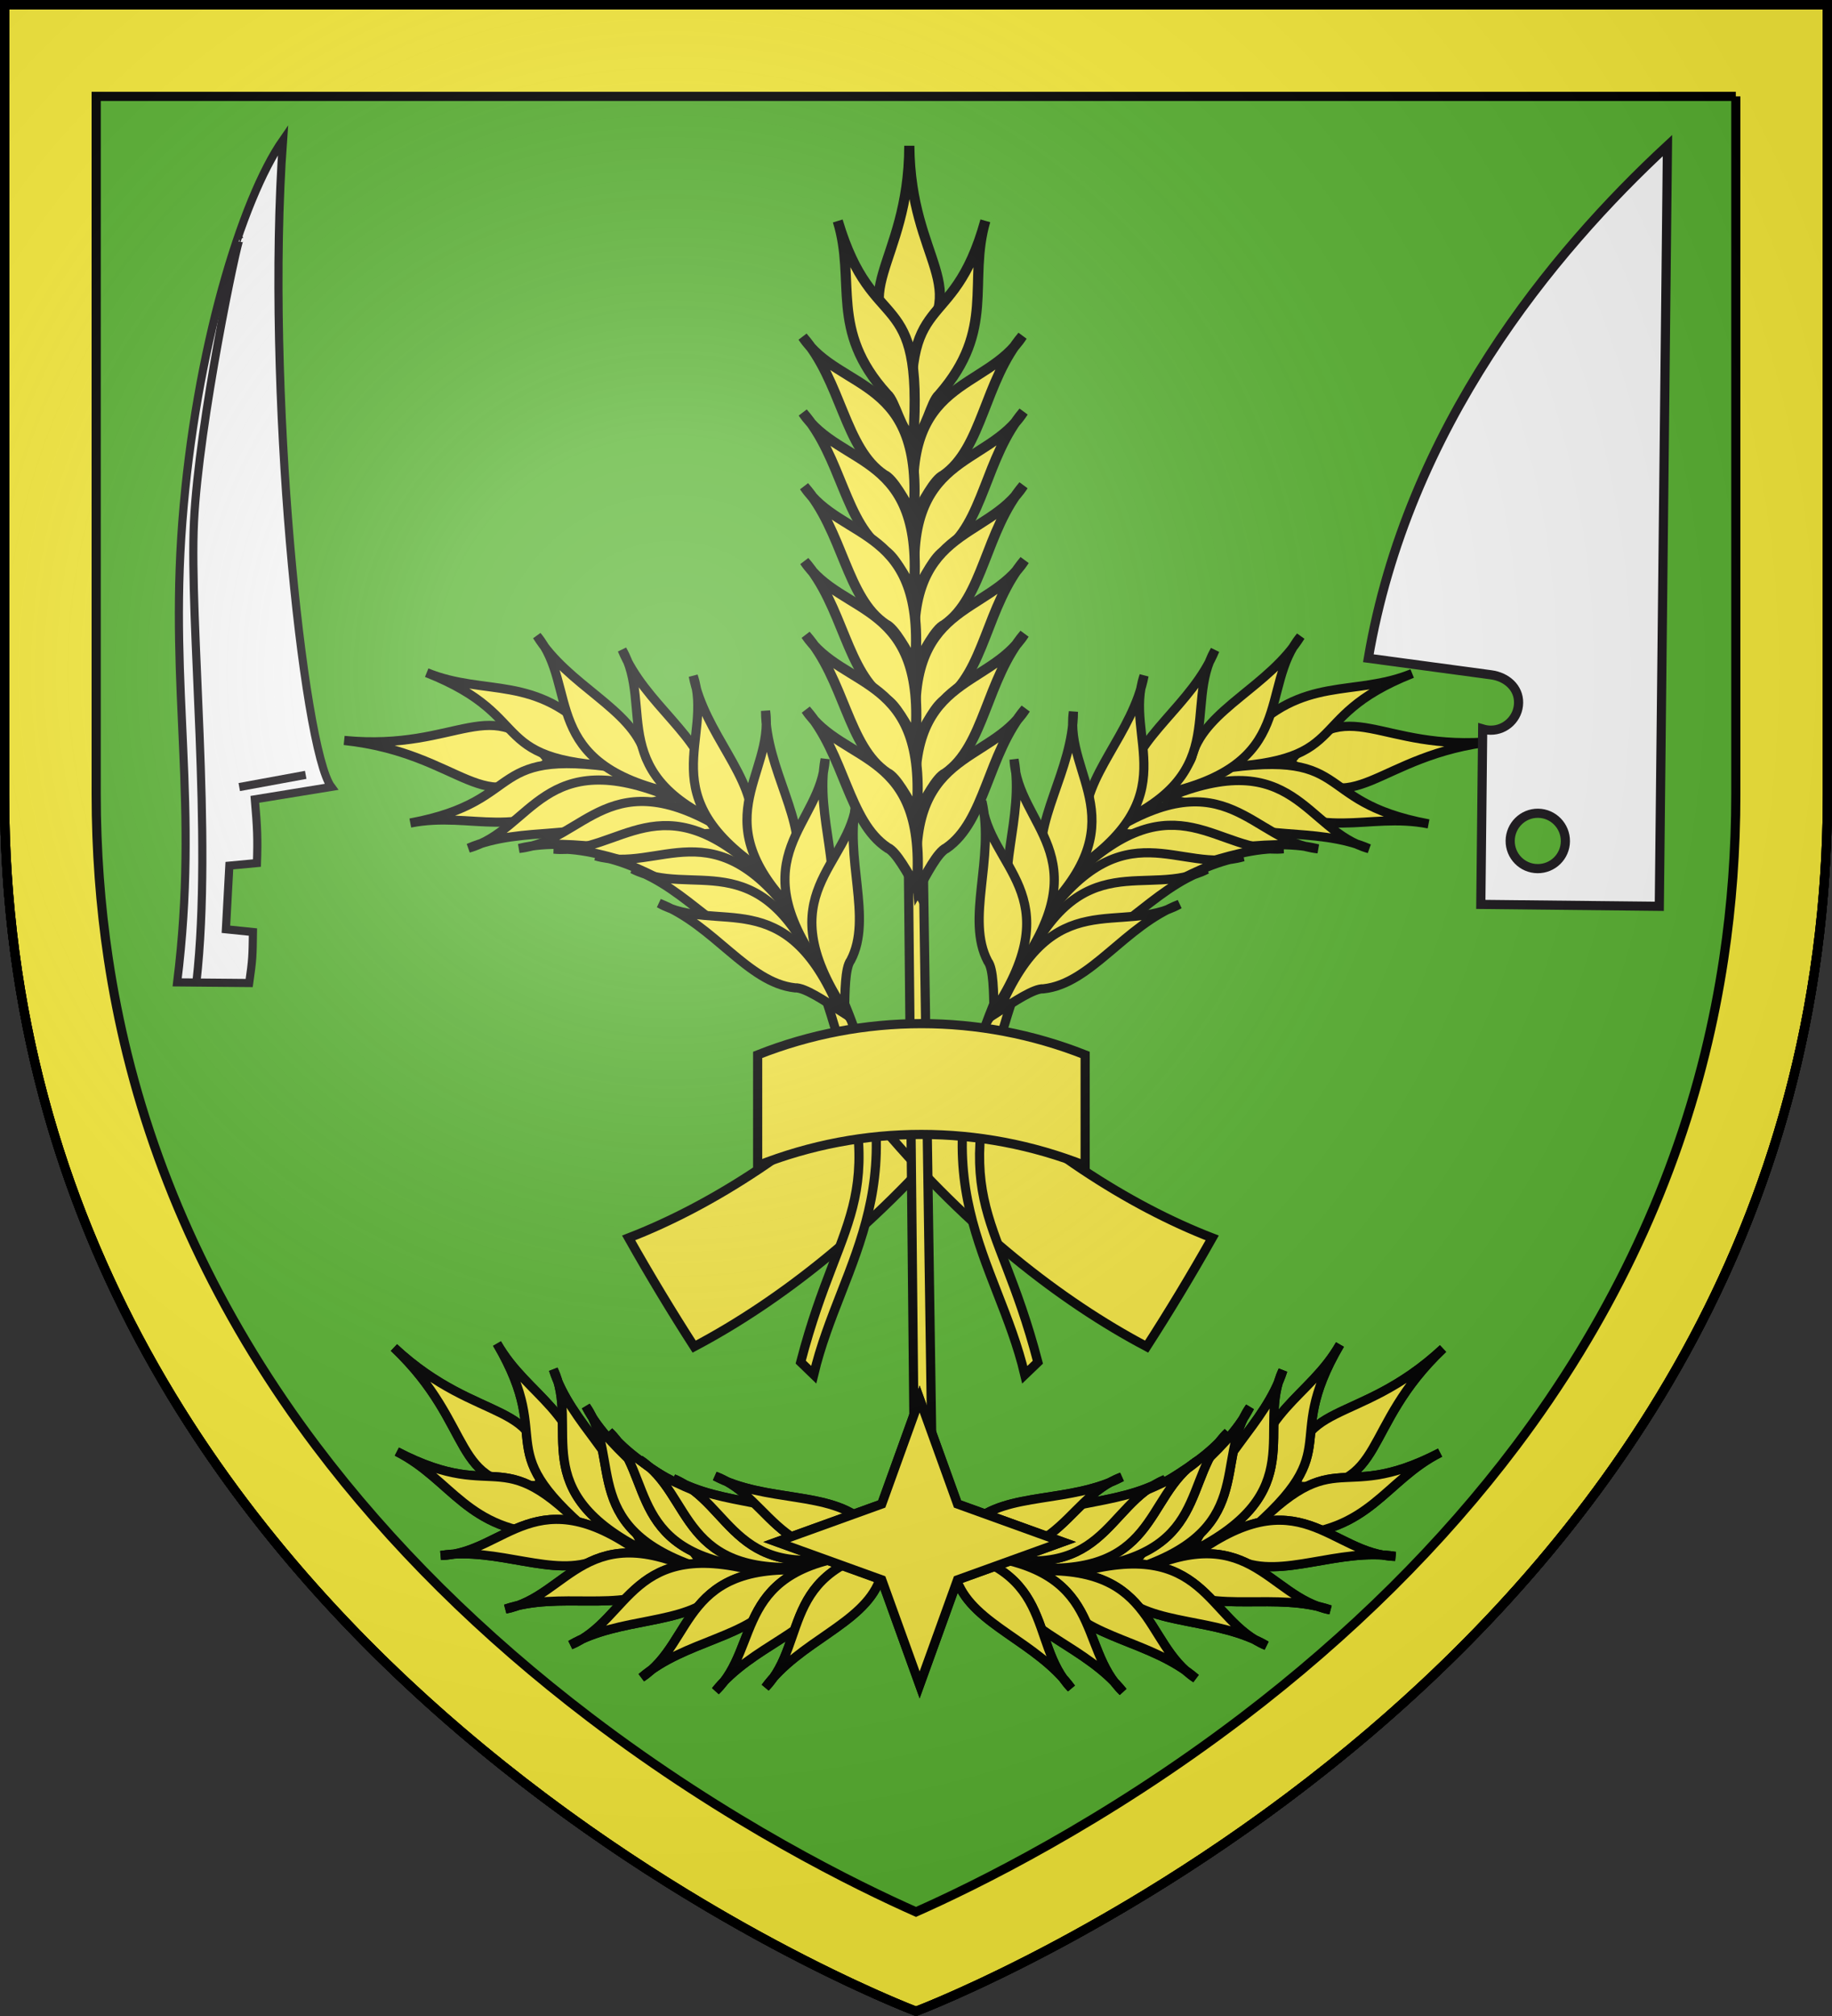 <?xml version="1.0" encoding="utf-8"?>
<!-- Generator: Adobe Illustrator 14.0.0, SVG Export Plug-In . SVG Version: 6.00 Build 43363)  -->
<!DOCTYPE svg PUBLIC "-//W3C//DTD SVG 1.1//EN" "http://www.w3.org/Graphics/SVG/1.1/DTD/svg11.dtd">
<svg version="1.1"
	 id="Calque_1" xmlns:inkscape="http://www.inkscape.org/namespaces/inkscape" xmlns:sodipodi="http://sodipodi.sourceforge.net/DTD/sodipodi-0.dtd"
	 xmlns="http://www.w3.org/2000/svg" xmlns:xlink="http://www.w3.org/1999/xlink" x="0px" y="0px" width="600px" height="660px"
	 viewBox="0 0 600 660" enable-background="new 0 0 600 660" xml:space="preserve">
<rect x="0" y="0" width="600" height="660" fill="#333333" stroke="none"/>
<path id="shield_2_" fill="none" stroke="#000000" stroke-width="3" d="M1.5,1.555h597v258.5c0,286.2-298.5,398.391-298.5,398.391
	S1.5,546.255,1.5,260.055V1.555z"/>
<g>
	<path fill="#5AB532" stroke="#000000" stroke-width="3" d="M300,1.555H1.5v258.5c0,134.377,65.804,230.391,135.62,294.445
		c0.52,0.477,1.04,0.944,1.56,1.417c0.009,0.009,0.019,0.017,0.027,0.025c3.674,3.343,7.357,6.597,11.042,9.765
		c0.029,0.024,0.058,0.049,0.087,0.074c3.664,3.147,7.327,6.209,10.983,9.186c0.054,0.043,0.107,0.086,0.16,0.13
		c2.719,2.211,5.433,4.376,8.139,6.493c0.025,0.02,0.051,0.039,0.076,0.06c0.885,0.692,1.77,1.38,2.653,2.062
		c0.073,0.057,0.145,0.112,0.218,0.168c2.654,2.049,5.299,4.052,7.931,6.01c0.072,0.054,0.144,0.107,0.216,0.161
		c0.851,0.632,1.7,1.26,2.548,1.882c0.104,0.076,0.207,0.152,0.311,0.229c2.572,1.887,5.131,3.73,7.673,5.531
		c0.113,0.081,0.226,0.161,0.339,0.241c0.814,0.576,1.626,1.147,2.436,1.715c0.131,0.091,0.261,0.182,0.392,0.273
		c2.476,1.729,4.933,3.418,7.371,5.066c0.16,0.108,0.321,0.217,0.481,0.325c0.768,0.519,1.534,1.032,2.297,1.542
		c0.163,0.109,0.325,0.217,0.487,0.325c2.37,1.579,4.718,3.119,7.042,4.621c0.197,0.127,0.394,0.255,0.59,0.382
		c0.718,0.462,1.433,0.921,2.146,1.376c0.206,0.132,0.41,0.262,0.616,0.393c2.247,1.431,4.47,2.825,6.667,4.184
		c0.224,0.138,0.448,0.277,0.671,0.414c0.674,0.416,1.346,0.828,2.015,1.237c0.223,0.136,0.445,0.271,0.667,0.406
		c2.13,1.298,4.233,2.561,6.306,3.789c0.248,0.147,0.496,0.294,0.743,0.44c0.629,0.371,1.256,0.74,1.879,1.105
		c0.241,0.141,0.479,0.279,0.719,0.42c1.994,1.163,3.958,2.295,5.891,3.394c0.278,0.157,0.556,0.316,0.833,0.473
		c0.571,0.323,1.14,0.645,1.706,0.963c0.273,0.153,0.543,0.304,0.814,0.456c1.285,0.719,2.556,1.426,3.809,2.115
		c0.003,0.002,0.006,0.004,0.01,0.005c0.543,0.3,1.081,0.593,1.619,0.887c0.294,0.16,0.587,0.32,0.879,0.479
		c0.518,0.281,1.033,0.561,1.545,0.837c0.289,0.156,0.576,0.311,0.863,0.465c0.994,0.534,1.977,1.06,2.948,1.574
		c0.2,0.105,0.402,0.214,0.602,0.319c0.48,0.254,0.953,0.502,1.427,0.751c0.311,0.163,0.621,0.325,0.929,0.486
		c0.454,0.237,0.906,0.473,1.354,0.706c0.317,0.164,0.63,0.326,0.944,0.488c0.805,0.416,1.6,0.824,2.386,1.226
		c0.278,0.142,0.558,0.286,0.833,0.426c0.423,0.215,0.84,0.426,1.257,0.637c0.314,0.158,0.627,0.316,0.938,0.473
		c0.398,0.2,0.795,0.399,1.188,0.596c0.327,0.164,0.649,0.324,0.973,0.484c0.627,0.312,1.245,0.618,1.856,0.919
		c0.349,0.172,0.699,0.345,1.043,0.514c0.366,0.179,0.724,0.353,1.084,0.528c0.307,0.149,0.613,0.298,0.916,0.444
		c0.345,0.168,0.689,0.334,1.029,0.498c0.336,0.162,0.667,0.32,0.997,0.479c0.451,0.216,0.897,0.429,1.338,0.639
		c0.408,0.193,0.814,0.387,1.213,0.574c0.295,0.14,0.583,0.274,0.874,0.411c0.312,0.146,0.621,0.291,0.926,0.434
		c0.289,0.135,0.576,0.269,0.86,0.4c0.323,0.15,0.638,0.296,0.954,0.441c0.357,0.165,0.711,0.328,1.06,0.488
		c0.386,0.177,0.769,0.353,1.143,0.522c0.247,0.112,0.487,0.221,0.729,0.331c0.292,0.132,0.581,0.263,0.866,0.391
		c0.233,0.105,0.464,0.209,0.692,0.312c0.315,0.142,0.624,0.278,0.93,0.415c0.245,0.109,0.488,0.218,0.727,0.323
		c0.366,0.162,0.726,0.321,1.077,0.476c0.206,0.091,0.406,0.178,0.606,0.266c0.253,0.11,0.502,0.22,0.748,0.326
		c0.186,0.081,0.372,0.161,0.553,0.24c0.28,0.121,0.551,0.237,0.819,0.354c0.192,0.082,0.382,0.163,0.567,0.243
		c0.305,0.13,0.603,0.258,0.892,0.38c0.149,0.063,0.293,0.124,0.438,0.186c0.223,0.095,0.441,0.187,0.654,0.275
		c0.139,0.059,0.278,0.117,0.413,0.174c0.23,0.096,0.451,0.188,0.667,0.277c0.141,0.059,0.28,0.117,0.416,0.173
		c0.238,0.099,0.467,0.193,0.688,0.283c0.104,0.043,0.202,0.083,0.302,0.124c0.174,0.071,0.341,0.14,0.503,0.205
		c0.097,0.039,0.193,0.078,0.285,0.115c0.199,0.081,0.388,0.157,0.565,0.229c0.028,0.011,0.059,0.023,0.086,0.034
		c0.206,0.083,0.393,0.157,0.57,0.228c0.067,0.026,0.127,0.051,0.189,0.075c0.111,0.044,0.215,0.085,0.313,0.124
		c0.051,0.02,0.103,0.04,0.15,0.059c0.13,0.052,0.25,0.098,0.353,0.138c0.003,0.001,0.007,0.003,0.011,0.004
		c0.112,0.044,0.201,0.078,0.278,0.107c0.03,0.012,0.049,0.019,0.073,0.028c0.042,0.017,0.076,0.029,0.104,0.04
		c0.017,0.006,0.029,0.011,0.041,0.016c0.029,0.011,0.047,0.018,0.047,0.018s0.019-0.007,0.047-0.018
		c0.012-0.005,0.023-0.01,0.041-0.016c0.028-0.011,0.062-0.023,0.104-0.04c0.024-0.01,0.043-0.017,0.073-0.028
		c0.077-0.029,0.166-0.063,0.277-0.106c0.006-0.003,0.013-0.005,0.018-0.007c0.097-0.038,0.206-0.081,0.326-0.128
		c0.059-0.022,0.121-0.047,0.186-0.072c0.089-0.035,0.184-0.073,0.284-0.112c0.073-0.029,0.144-0.057,0.223-0.088
		c0.151-0.061,0.314-0.126,0.488-0.195c0.063-0.024,0.128-0.051,0.192-0.077c0.162-0.065,0.331-0.133,0.51-0.206
		c0.108-0.043,0.222-0.09,0.336-0.136c0.134-0.055,0.271-0.11,0.413-0.168c0.123-0.051,0.244-0.101,0.373-0.153
		c0.194-0.08,0.398-0.164,0.606-0.25c0.183-0.075,0.371-0.154,0.564-0.234c0.177-0.073,0.354-0.147,0.54-0.225
		c0.166-0.069,0.337-0.142,0.51-0.214c0.177-0.074,0.357-0.15,0.541-0.229c0.17-0.071,0.337-0.143,0.513-0.217
		c0.221-0.094,0.451-0.192,0.682-0.291c0.298-0.127,0.604-0.258,0.916-0.393c0.203-0.088,0.404-0.174,0.613-0.265
		c0.22-0.095,0.444-0.192,0.67-0.291c0.196-0.086,0.396-0.173,0.597-0.261c0.241-0.105,0.481-0.21,0.73-0.319
		c0.216-0.095,0.439-0.194,0.661-0.292c0.428-0.188,0.864-0.383,1.313-0.583c0.217-0.097,0.432-0.192,0.653-0.292
		c0.28-0.125,0.564-0.253,0.852-0.383c0.215-0.097,0.432-0.194,0.649-0.293c0.303-0.137,0.604-0.273,0.914-0.415
		c0.19-0.086,0.387-0.177,0.579-0.265c0.591-0.271,1.195-0.548,1.813-0.833c0.206-0.096,0.409-0.189,0.618-0.286
		c0.35-0.163,0.705-0.328,1.063-0.495c0.212-0.1,0.427-0.199,0.642-0.301c0.371-0.174,0.742-0.349,1.122-0.527
		c0.126-0.06,0.257-0.122,0.384-0.182c0.778-0.369,1.575-0.749,2.388-1.139c0.199-0.095,0.396-0.189,0.597-0.286
		c0.414-0.199,0.833-0.401,1.256-0.606c0.201-0.098,0.404-0.196,0.607-0.295c0.446-0.218,0.894-0.435,1.349-0.658
		c0.022-0.011,0.046-0.022,0.068-0.033c1.014-0.497,2.054-1.012,3.111-1.538c0.159-0.08,0.317-0.158,0.478-0.238
		c0.483-0.241,0.972-0.486,1.463-0.734c0.195-0.098,0.391-0.196,0.587-0.295c1.644-0.83,3.333-1.693,5.067-2.592
		c0.138-0.071,0.274-0.142,0.413-0.214c0.557-0.289,1.119-0.582,1.686-0.878c0.152-0.08,0.307-0.161,0.461-0.242
		c1.849-0.969,3.743-1.976,5.681-3.02c0.095-0.051,0.188-0.101,0.281-0.151c0.628-0.338,1.261-0.682,1.897-1.028
		c0.126-0.068,0.253-0.138,0.38-0.207c2.029-1.106,4.102-2.252,6.216-3.438c0.053-0.029,0.104-0.058,0.156-0.087
		c0.699-0.393,1.402-0.79,2.11-1.191c0.082-0.047,0.165-0.094,0.248-0.141c2.205-1.251,4.451-2.545,6.736-3.882
		c0.014-0.008,0.027-0.016,0.042-0.023c0.768-0.45,1.54-0.904,2.316-1.363c0.029-0.018,0.059-0.034,0.087-0.052
		c28.147-16.645,61.794-39.662,94.563-69.728C532.696,490.445,598.5,394.432,598.5,260.055V1.555H300z"/>
</g>
<g>
	<path fill="#FCEF3C" stroke="#000000" stroke-width="3" d="M568.5,31.555v145.713v30.013v52.774
		c0,18.232-1.334,36.351-3.966,53.855c-1.565,10.416-3.635,20.873-6.153,31.082c-11.227,45.531-32.025,88.687-61.818,128.268
		c-24.197,32.146-54.376,62.081-89.699,88.977c-45.332,34.515-87.785,55.224-106.862,63.683
		c-19.087-8.464-61.488-29.148-106.775-63.615c-35.304-26.867-65.473-56.773-89.67-88.886
		c-29.794-39.541-50.608-82.651-61.866-128.134c-2.545-10.284-4.637-20.829-6.219-31.343c-2.634-17.515-3.97-35.645-3.97-53.886
		V207.28v-30.013V31.555H568.5 M598.5,1.555H1.5v175.713v30.013v52.774c0,20.32,1.508,39.761,4.304,58.348
		c1.76,11.7,4.034,23.059,6.764,34.087C66.578,570.707,300,658.445,300,658.445s233.645-87.823,287.508-306.271
		c2.698-10.94,4.949-22.206,6.692-33.807c2.793-18.577,4.299-38.006,4.299-58.313V207.28v-30.013V1.555L598.5,1.555z"/>
</g>
<g id="layer4_5_" transform="translate(-315.895,-29.11)" inkscape:groupmode="layer" inkscape:label="Meubles">
	<g id="g4234_2_" transform="matrix(0.889,0,0,0.889,-612.375,-32.009)">
		<path id="path4225_2_" sodipodi:nodetypes="ccccccccccc" fill="#FFFFFF" stroke="#1A171B" stroke-width="3" d="M1135.981,430.757
			c1.268-8.843,1.247-9.923,1.381-18.777l-9.964-1.019l1.271-23.427l10.167-0.955c0.299-8.91,0.149-12.93-0.778-23.462l28.167-4.586
			c-10.37-13.826-24.351-147.116-17.778-238.273c-15.225,21.824-32.204,77.31-37.097,140.612
			c-4.835,62.766,6.291,103.511-1.907,169.646L1135.981,430.757z"/>
		<path id="path3448_2_" sodipodi:nodetypes="csc" fill="#FFFFFF" stroke="#1A171B" stroke-width="3" d="M1132.433,156.925
			c-0.55-1.121-15.019,67.264-16.796,104.026c-1.774,36.744,6.954,115.718,0.927,169.216"/>
		<path id="path4232_2_" sodipodi:nodetypes="cc" fill="#FFFFFF" stroke="#1A171B" stroke-width="3" d="M1132.319,358.596
			l24.481-4.494"/>
	</g>
</g>
<g>
	<g>
		<path fill="#F7E844" stroke="#000000" stroke-width="3" d="M313.334,369.638c-27.499,32.415-57.479,56.155-85.986,71.221
			c-7.271-11.299-14.447-23.162-21.461-35.59c27.5-10.645,57.483-29.964,85.992-57.959
			C299.148,355.315,306.321,362.759,313.334,369.638z"/>
	</g>
	<g>
		<path fill="#F7E844" stroke="#000000" stroke-width="3" d="M289.545,369.649c27.499,32.41,57.479,56.149,85.986,71.213
			c7.278-11.299,14.46-23.164,21.479-35.594c-27.506-10.643-57.494-29.961-86.008-57.959
			C303.731,355.321,296.558,362.767,289.545,369.649z"/>
	</g>
	<g>
		<g transform="matrix(-0.997,-7.2758823e-2,-7.2758823e-2,0.997,-335.581,17.641)">
			<g>
				<path fill="#F7E844" stroke="#000000" stroke-width="3" d="M-701.146,382.551c11.65-37.011,40.78-60.188,17.177-125.498
					l-4.488,1.939c17.668,71.441,0.815,67.714-16.664,119.149L-701.146,382.551z"/>
			</g>
			<g transform="matrix(0.297,-0.955,0.955,0.297,-265.361,-320.322)">
				<g>
					<path fill="#F7E844" stroke="#000000" stroke-width="3" d="M-633.361-404.349c4.821,39.225-16.644,51.17,8.781,66.759
						C-605.805-361.313-628.323-366.202-633.361-404.349z"/>
				</g>
				<g>
					<g>
						<path fill="#F7E844" stroke="#000000" stroke-width="3" d="M-605.615-383.015c-6.019,40.185-25.098,23.654-14.55,73.901
							c3.808-2.873,4.051-12.797,6.54-15.577C-597.734-348.189-608.933-362.47-605.615-383.015z"/>
					</g>
					<g>
						<path fill="#F7E844" stroke="#000000" stroke-width="3" d="M-654.783-377.083c16.295,37.208,30.388,16.285,33.321,67.536
							c-4.424-1.784-7.235-11.31-10.361-13.326C-653.306-341.424-646.233-358.12-654.783-377.083z"/>
					</g>
				</g>
			</g>
			<g transform="matrix(0.487,-0.873,0.873,0.487,-161.591,-310.662)">
				<g>
					<path fill="#F7E844" stroke="#000000" stroke-width="3" d="M-687.453-317.617c-9.444,19.783-38.018,18.032-27.676,62.97
						c2.07-5.21,4.908-12.891,7.56-14.51C-695.876-279.585-698.026-301.414-687.453-317.617z"/>
				</g>
				<g>
					<path fill="#F7E844" stroke="#000000" stroke-width="3" d="M-759.978-308.581c14.277,16.629,41.403,7.474,43.159,53.548
						c-3.379-4.495-8.104-11.158-11.081-12.039C-741.911-274.094-745.52-295.707-759.978-308.581z"/>
				</g>
			</g>
			<g transform="matrix(0.625,-0.78,0.78,0.625,-74.945,-289.688)">
				<g>
					<path fill="#F7E844" stroke="#000000" stroke-width="3" d="M-756.374-254.277c-9.448,19.757-38.004,18.039-27.667,62.956
						c2.082-5.222,4.907-12.893,7.558-14.505C-764.798-216.272-766.946-238.09-756.374-254.277z"/>
				</g>
				<g>
					<path fill="#F7E844" stroke="#000000" stroke-width="3" d="M-829.144-245.212c14.267,16.606,41.394,7.463,43.138,53.529
						c-3.373-4.476-8.088-11.157-11.077-12.029C-811.088-210.731-814.726-232.355-829.144-245.212z"/>
				</g>
			</g>
			<g transform="matrix(0.767,-0.641,0.641,0.767,21.635,-250.018)">
				<g>
					<path fill="#F7E844" stroke="#000000" stroke-width="3" d="M-829.459-169.882c-9.429,19.761-38,18.025-27.678,62.957
						c2.106-5.224,4.917-12.899,7.567-14.511C-837.876-131.861-840.032-153.71-829.459-169.882z"/>
				</g>
				<g>
					<path fill="#F7E844" stroke="#000000" stroke-width="3" d="M-901.746-160.894c14.242,16.615,41.382,7.461,43.156,53.56
						c-3.394-4.496-8.116-11.171-11.099-12.045C-883.699-126.402-887.327-148.026-901.746-160.894z"/>
				</g>
			</g>
			<g transform="matrix(0.873,-0.488,0.488,0.873,107.924,-199.854)">
				<g>
					<path fill="#F7E844" stroke="#000000" stroke-width="3" d="M-884.129-76.457c-9.428,19.775-37.983,18.028-27.664,62.951
						c2.089-5.21,4.904-12.887,7.573-14.488C-892.541-38.438-894.687-60.264-884.129-76.457z"/>
				</g>
				<g>
					<path fill="#F7E844" stroke="#000000" stroke-width="3" d="M-956.715-67.428c14.262,16.639,41.379,7.484,43.159,53.554
						c-3.4-4.504-8.112-11.146-11.096-12.031C-938.68-32.914-942.283-54.567-956.715-67.428z"/>
				</g>
			</g>
			<g transform="matrix(0.949,-0.316,0.316,0.949,186.425,-135.752)">
				<g>
					<path fill="#F7E844" stroke="#000000" stroke-width="3" d="M-924.998,26.661c-9.443,19.753-38.003,18.037-27.676,62.945
						c2.104-5.199,4.903-12.867,7.573-14.501C-933.429,64.686-935.592,42.874-924.998,26.661z"/>
				</g>
				<g>
					<path fill="#F7E844" stroke="#000000" stroke-width="3" d="M-997.122,35.632c14.26,16.621,41.396,7.488,43.16,53.533
						c-3.379-4.477-8.107-11.142-11.087-12.017C-979.06,70.12-982.673,48.515-997.122,35.632z"/>
				</g>
			</g>
			<g transform="matrix(0.96,-0.28,0.28,0.96,199.299,-127.459)">
				<g>
					<path fill="#F7E844" stroke="#000000" stroke-width="3" d="M-928.502,66.387c-9.442,19.76-37.991,18.042-27.679,62.962
						c2.108-5.226,4.919-12.903,7.582-14.511C-936.923,104.415-939.084,82.6-928.502,66.387z"/>
				</g>
				<g>
					<path fill="#F7E844" stroke="#000000" stroke-width="3" d="M-1000.906,75.402c14.265,16.621,41.388,7.493,43.156,53.546
						c-3.384-4.496-8.122-11.155-11.1-12.03C-982.865,109.902-986.49,88.287-1000.906,75.402z"/>
				</g>
			</g>
		</g>
		<g transform="matrix(0.997,-7.2758823e-2,7.2758823e-2,0.997,-18.619,17.641)">
			<g>
				<path fill="#F7E844" stroke="#000000" stroke-width="3" d="M252.973,452.156c11.672-37.01,40.824-60.184,17.201-125.496
					l-4.502,1.938c17.681,71.442,0.849,67.717-16.64,119.151L252.973,452.156z"/>
			</g>
			<g transform="matrix(0.297,-0.955,0.955,0.297,-265.361,-320.322)">
				<g>
					<path fill="#F7E844" stroke="#000000" stroke-width="3" d="M-416.227,527.385c4.814,39.197-16.648,51.153,8.779,66.752
						C-388.674,570.41-411.197,565.499-416.227,527.385z"/>
				</g>
				<g>
					<g>
						<path fill="#F7E844" stroke="#000000" stroke-width="3" d="M-388.488,548.691c-6.016,40.197-25.093,23.677-14.546,73.919
							c3.808-2.869,4.046-12.822,6.537-15.59C-380.606,583.518-391.804,569.241-388.488,548.691z"/>
					</g>
					<g>
						<path fill="#F7E844" stroke="#000000" stroke-width="3" d="M-437.656,554.623c16.295,37.209,30.388,16.285,33.325,67.552
							c-4.426-1.793-7.241-11.335-10.367-13.353C-436.177,590.289-429.107,573.58-437.656,554.623z"/>
					</g>
				</g>
			</g>
			<g transform="matrix(0.487,-0.873,0.873,0.487,-161.591,-310.662)">
				<g>
					<path fill="#F7E844" stroke="#000000" stroke-width="3" d="M-283.278,549.491c-9.445,19.781-38.01,18.047-27.676,62.971
						c2.065-5.221,4.909-12.887,7.562-14.506C-291.707,587.512-293.85,565.695-283.278,549.491z"/>
				</g>
				<g>
					<path fill="#F7E844" stroke="#000000" stroke-width="3" d="M-355.8,558.536c14.266,16.604,41.402,7.47,43.15,53.529
						c-3.374-4.485-8.096-11.142-11.073-12.022C-337.734,593.018-341.351,571.389-355.8,558.536z"/>
				</g>
			</g>
			<g transform="matrix(0.625,-0.78,0.78,0.625,-74.945,-289.688)">
				<g>
					<path fill="#F7E844" stroke="#000000" stroke-width="3" d="M-213.986,533.776c-9.439,19.769-38.007,18.035-27.673,62.947
						c2.095-5.203,4.925-12.866,7.564-14.497C-222.398,571.798-224.555,549.967-213.986,533.776z"/>
				</g>
				<g>
					<path fill="#F7E844" stroke="#000000" stroke-width="3" d="M-286.76,542.836c14.276,16.618,41.401,7.473,43.16,53.56
						c-3.391-4.503-8.106-11.183-11.083-12.038C-268.694,577.33-272.326,555.715-286.76,542.836z"/>
				</g>
			</g>
			<g transform="matrix(0.767,-0.641,0.641,0.767,21.635,-250.018)">
				<g>
					<path fill="#F7E844" stroke="#000000" stroke-width="3" d="M-142.065,495.474c-9.436,19.753-37.994,18.031-27.663,62.971
						c2.083-5.247,4.919-12.898,7.568-14.51C-150.481,533.496-152.62,511.664-142.065,495.474z"/>
				</g>
				<g>
					<path fill="#F7E844" stroke="#000000" stroke-width="3" d="M-214.351,504.464c14.262,16.633,41.397,7.476,43.147,53.552
						c-3.387-4.489-8.1-11.156-11.091-12.037C-196.296,538.963-199.917,517.346-214.351,504.464z"/>
				</g>
			</g>
			<g transform="matrix(0.873,-0.488,0.488,0.873,107.924,-199.854)">
				<g>
					<path fill="#F7E844" stroke="#000000" stroke-width="3" d="M-85.094,449.655c-9.445,19.764-38.001,18.016-27.672,62.945
						c2.08-5.216,4.914-12.88,7.555-14.499C-93.513,487.67-95.67,465.837-85.094,449.655z"/>
				</g>
				<g>
					<path fill="#F7E844" stroke="#000000" stroke-width="3" d="M-157.692,458.678c14.256,16.635,41.392,7.492,43.154,53.55
						c-3.381-4.491-8.112-11.146-11.097-12.031C-139.644,493.2-143.252,471.543-157.692,458.678z"/>
				</g>
			</g>
			<g transform="matrix(0.949,-0.316,0.316,0.949,186.425,-135.752)">
				<g>
					<path fill="#F7E844" stroke="#000000" stroke-width="3" d="M-41.68,394.025c-9.42,19.762-38.001,18.038-27.645,62.958
						c2.074-5.212,4.885-12.875,7.544-14.513C-50.081,432.063-52.244,410.251-41.68,394.025z"/>
				</g>
				<g>
					<path fill="#F7E844" stroke="#000000" stroke-width="3" d="M-113.778,403.007c14.255,16.619,41.382,7.482,43.155,53.531
						c-3.408-4.489-8.107-11.142-11.107-12.026C-95.731,437.489-99.355,415.88-113.778,403.007z"/>
				</g>
			</g>
			<g transform="matrix(0.96,-0.28,0.28,0.96,199.299,-127.459)">
				<g>
					<path fill="#F7E844" stroke="#000000" stroke-width="3" d="M-31.903,400.1c-9.442,19.76-38.012,18.034-27.679,62.962
						c2.097-5.23,4.918-12.903,7.562-14.519C-40.336,438.125-42.485,416.314-31.903,400.1z"/>
				</g>
				<g>
					<path fill="#F7E844" stroke="#000000" stroke-width="3" d="M-104.33,409.108c14.258,16.618,41.39,7.494,43.158,53.547
						c-3.385-4.496-8.101-11.147-11.102-12.031C-86.267,443.615-89.903,421.996-104.33,409.108z"/>
				</g>
			</g>
		</g>
		<g>
			<path fill="#F7E844" stroke="#000000" stroke-width="3" d="M305.333,483.202l-2.87-194.881l-4.915-0.076l1.979,197.772
				C301.472,485.137,303.332,484.8,305.333,483.202z"/>
		</g>
		<g transform="matrix(-0.831,-0.735,-0.735,0.831,958.552,877.766)">
			<g>
				<path fill="#F7E844" stroke="#000000" stroke-width="3" d="M941.808-165.848c-23.557,26.704-13.686,46.525-40.552,45.156
					C899.382-147.9,918.626-140.056,941.808-165.848z"/>
			</g>
			<g>
				<g>
					<path fill="#F7E844" stroke="#000000" stroke-width="3" d="M910.32-164.12c-16.014,32.939,6.597,30.377-26.864,62.347
						c-1.375-4.068,3.538-11.577,3.083-14.91C886.715-142.275,902.315-147.165,910.32-164.12z"/>
				</g>
				<g>
					<path fill="#F7E844" stroke="#000000" stroke-width="3" d="M879.618-145.907c-3.049,19.519,19.07,32.796-11.502,60.936
						c1.106-4.948,2.915-12.102,1.745-14.654C866.518-113.348,879.225-128.475,879.618-145.907z"/>
				</g>
				<g>
					<path fill="#F7E844" stroke="#000000" stroke-width="3" d="M864.562-129.35c-3.065,19.505,19.055,32.782-11.517,60.923
						c1.106-4.949,2.929-12.102,1.773-14.642C851.446-96.792,864.167-111.92,864.562-129.35z"/>
				</g>
				<g>
					<path fill="#F7E844" stroke="#000000" stroke-width="3" d="M850.169-113.044c-3.058,19.511,19.055,32.782-11.523,60.916
						c1.127-4.943,2.929-12.089,1.773-14.642C837.06-80.493,849.783-95.62,850.169-113.044z"/>
				</g>
				<g>
					<path fill="#F7E844" stroke="#000000" stroke-width="3" d="M835.299-96.73c-3.043,19.512,19.063,32.777-11.522,60.919
						c1.116-4.965,2.93-12.088,1.77-14.657C822.178-64.176,834.919-79.313,835.299-96.73z"/>
				</g>
				<g>
					<path fill="#F7E844" stroke="#000000" stroke-width="3" d="M820.915-80.43c-3.058,19.512,19.048,32.79-11.51,60.93
						c1.099-4.969,2.916-12.089,1.758-14.654C807.8-47.871,820.528-63.005,820.915-80.43z"/>
				</g>
				<g>
					<path fill="#F7E844" stroke="#000000" stroke-width="3" d="M806.031-64.114c-3.051,19.505,19.076,32.775-11.495,60.931
						c1.089-4.963,2.922-12.097,1.763-14.664C792.936-31.562,805.651-46.683,806.031-64.114z"/>
				</g>
			</g>
			<g transform="matrix(-0.105,-0.995,-0.995,0.105,1516.33,1364.7)">
				<g>
					<path fill="#F7E844" stroke="#000000" stroke-width="3" d="M1551.004,412.622c-16.02,32.931,6.588,30.363-26.871,62.343
						c-1.357-4.089,3.535-11.599,3.092-14.917C1527.372,434.478,1542.997,429.562,1551.004,412.622z"/>
				</g>
				<g>
					<path fill="#F7E844" stroke="#000000" stroke-width="3" d="M1520.299,430.852c-3.047,19.48,19.061,32.77-11.519,60.914
						c1.117-4.96,2.931-12.086,1.758-14.651C1507.183,463.4,1519.909,448.273,1520.299,430.852z"/>
				</g>
				<g>
					<path fill="#F7E844" stroke="#000000" stroke-width="3" d="M1505.227,447.39c-3.046,19.494,19.061,32.77-11.505,60.928
						c1.104-4.959,2.916-12.1,1.752-14.658C1492.118,479.946,1504.831,464.82,1505.227,447.39z"/>
				</g>
				<g>
					<path fill="#F7E844" stroke="#000000" stroke-width="3" d="M1490.825,463.693c-3.034,19.493,19.075,32.783-11.504,60.928
						c1.11-4.966,2.917-12.085,1.786-14.651C1477.716,496.261,1490.463,481.127,1490.825,463.693z"/>
				</g>
				<g>
					<path fill="#F7E844" stroke="#000000" stroke-width="3" d="M1475.979,480.014c-3.061,19.494,19.062,32.77-11.519,60.914
						c1.111-4.939,2.91-12.092,1.758-14.651C1462.849,512.563,1475.583,497.429,1475.979,480.014z"/>
				</g>
				<g>
					<path fill="#F7E844" stroke="#000000" stroke-width="3" d="M1461.577,496.316c-3.061,19.494,19.068,32.776-11.505,60.913
						c1.096-4.952,2.917-12.085,1.758-14.651C1448.482,528.871,1461.187,513.739,1461.577,496.316z"/>
				</g>
				<g>
					<path fill="#F7E844" stroke="#000000" stroke-width="3" d="M1446.703,512.625c-3.039,19.5,19.076,32.771-11.511,60.921
						c1.11-4.952,2.93-12.115,1.778-14.66C1433.594,545.18,1446.326,530.046,1446.703,512.625z"/>
				</g>
			</g>
		</g>
	</g>
	<g>
		<path fill="#F7E844" stroke="#000000" stroke-width="3" d="M355.4,381.619c-34.451-13.641-72.806-13.641-107.258,0
			c0-12.09,0-24.181,0-36.271c34.452-13.641,72.807-13.641,107.258,0C355.4,357.439,355.4,369.53,355.4,381.619z"/>
	</g>
</g>
<g>
	<g>
		<g transform="matrix(-0.997,-7.2758823e-2,-7.2758823e-2,0.997,-335.581,17.641)">
			<g transform="matrix(0.297,-0.955,0.955,0.297,-265.361,-320.322)">
				<g>
					<path fill="#F7E844" stroke="#000000" stroke-width="3" d="M-744.976-8.114c-31.958-21.504-27.046-44.929-54.762-36.158
						C-794.267-15.274-776.273-28.758-744.976-8.114z"/>
					<path fill="#F7E844" stroke="#000000" stroke-width="3" d="M-744.976-8.114c-31.958-21.504-27.046-44.929-54.762-36.158
						C-794.267-15.274-776.273-28.758-744.976-8.114z"/>
				</g>
				<g>
					<g>
						<path fill="#F7E844" stroke="#000000" stroke-width="3" d="M-778.38-1.32c-25.762-30.104-1.403-33.586-45.162-57.891
							c-0.318,4.634,6.862,11.166,7.305,14.744C-809.067-17.73-791.407-16.872-778.38-1.32z"/>
						<path fill="#F7E844" stroke="#000000" stroke-width="3" d="M-778.38-1.32c-25.762-30.104-1.403-33.586-45.162-57.891
							c-0.318,4.634,6.862,11.166,7.305,14.744C-809.067-17.73-791.407-16.872-778.38-1.32z"/>
					</g>
					<g>
						<path fill="#F7E844" stroke="#000000" stroke-width="3" d="M-751.358-41.295c-37.805-11.765-31.398,11.983-71.021-18.595
							c4.133-2.108,12.94,1.886,16.445,0.881C-778.55-62.978-770.802-47.098-751.358-41.295z"/>
						<path fill="#F7E844" stroke="#000000" stroke-width="3" d="M-751.358-41.295c-37.805-11.765-31.398,11.983-71.021-18.595
							c4.133-2.108,12.94,1.886,16.445,0.881C-778.55-62.978-770.802-47.098-751.358-41.295z"/>
					</g>
				</g>
			</g>
			<g transform="matrix(0.487,-0.873,0.873,0.487,-161.591,-310.662)">
				<g>
					<path fill="#F7E844" stroke="#000000" stroke-width="3" d="M-841.408,64.944c-8.535-19.563,10.994-39.498-28.696-60.6
						c2.509,4.896,6.344,11.856,5.85,14.862C-864.021,34.474-846.582,46.812-841.408,64.944z"/>
					<path fill="#F7E844" stroke="#000000" stroke-width="3" d="M-841.408,64.944c-8.535-19.563,10.994-39.498-28.696-60.6
						c2.509,4.896,6.344,11.856,5.85,14.862C-864.021,34.474-846.582,46.812-841.408,64.944z"/>
				</g>
				<g>
					<path fill="#F7E844" stroke="#000000" stroke-width="3" d="M-801.759,5.795c-21.329-0.098-31.921,25.711-66.98-2.411
						c5.475,0.364,13.398,1.152,15.941-0.503C-838.684-2.943-820.447,8.211-801.759,5.795z"/>
					<path fill="#F7E844" stroke="#000000" stroke-width="3" d="M-801.759,5.795c-21.329-0.098-31.921,25.711-66.98-2.411
						c5.475,0.364,13.398,1.152,15.941-0.503C-838.684-2.943-820.447,8.211-801.759,5.795z"/>
				</g>
			</g>
			<g transform="matrix(0.625,-0.78,0.78,0.625,-74.945,-289.688)">
				<g>
					<path fill="#F7E844" stroke="#000000" stroke-width="3" d="M-883.38,115.386c-8.543-19.576,10.977-39.489-28.688-60.591
						c2.507,4.9,6.344,11.863,5.846,14.848C-906.003,84.906-888.554,97.278-883.38,115.386z"/>
					<path fill="#F7E844" stroke="#000000" stroke-width="3" d="M-883.38,115.386c-8.543-19.576,10.977-39.489-28.688-60.591
						c2.507,4.9,6.344,11.863,5.846,14.848C-906.003,84.906-888.554,97.278-883.38,115.386z"/>
				</g>
				<g>
					<path fill="#F7E844" stroke="#000000" stroke-width="3" d="M-843.599,56.016c-21.331-0.097-31.924,25.704-66.976-2.416
						c5.473,0.362,13.393,1.16,15.947-0.5C-880.515,47.278-862.277,58.416-843.599,56.016z"/>
					<path fill="#F7E844" stroke="#000000" stroke-width="3" d="M-843.599,56.016c-21.331-0.097-31.924,25.704-66.976-2.416
						c5.473,0.362,13.393,1.16,15.947-0.5C-880.515,47.278-862.277,58.416-843.599,56.016z"/>
				</g>
			</g>
			<g transform="matrix(0.767,-0.641,0.641,0.767,21.635,-250.018)">
				<g>
					<path fill="#F7E844" stroke="#000000" stroke-width="3" d="M-915.227,189.044c-8.538-19.57,10.996-39.512-28.692-60.594
						c2.497,4.888,6.349,11.862,5.861,14.86C-937.842,158.567-920.393,170.93-915.227,189.044z"/>
					<path fill="#F7E844" stroke="#000000" stroke-width="3" d="M-915.227,189.044c-8.538-19.57,10.996-39.512-28.692-60.594
						c2.497,4.888,6.349,11.862,5.861,14.86C-937.842,158.567-920.393,170.93-915.227,189.044z"/>
				</g>
				<g>
					<path fill="#F7E844" stroke="#000000" stroke-width="3" d="M-875.689,130.057c-21.32-0.104-31.929,25.718-66.992-2.423
						c5.471,0.378,13.391,1.175,15.943-0.487C-912.596,121.325-894.376,132.47-875.689,130.057z"/>
					<path fill="#F7E844" stroke="#000000" stroke-width="3" d="M-875.689,130.057c-21.32-0.104-31.929,25.718-66.992-2.423
						c5.471,0.378,13.391,1.175,15.943-0.487C-912.596,121.325-894.376,132.47-875.689,130.057z"/>
				</g>
			</g>
			<g transform="matrix(0.873,-0.488,0.488,0.873,107.924,-199.854)">
				<g>
					<path fill="#F7E844" stroke="#000000" stroke-width="3" d="M-939.975,265.452c-8.533-19.562,10.987-39.512-28.686-60.592
						c2.491,4.887,6.356,11.841,5.833,14.84C-962.598,234.969-945.158,247.333-939.975,265.452z"/>
					<path fill="#F7E844" stroke="#000000" stroke-width="3" d="M-939.975,265.452c-8.533-19.562,10.987-39.512-28.686-60.592
						c2.491,4.887,6.356,11.841,5.833,14.84C-962.598,234.969-945.158,247.333-939.975,265.452z"/>
				</g>
				<g>
					<path fill="#F7E844" stroke="#000000" stroke-width="3" d="M-900.25,206.218c-21.386-0.104-31.975,25.714-67.017-2.408
						c5.477,0.373,13.394,1.142,15.951-0.496C-937.2,197.482-918.959,208.64-900.25,206.218z"/>
					<path fill="#F7E844" stroke="#000000" stroke-width="3" d="M-900.25,206.218c-21.386-0.104-31.975,25.714-67.017-2.408
						c5.477,0.373,13.394,1.142,15.951-0.496C-937.2,197.482-918.959,208.64-900.25,206.218z"/>
				</g>
			</g>
			<g transform="matrix(0.949,-0.316,0.316,0.949,186.425,-135.752)">
				<g>
					<path fill="#F7E844" stroke="#000000" stroke-width="3" d="M-951.891,345.797c-8.518-19.583,10.985-39.489-28.694-60.603
						c2.511,4.884,6.346,11.848,5.858,14.85C-974.496,315.315-957.054,327.677-951.891,345.797z"/>
					<path fill="#F7E844" stroke="#000000" stroke-width="3" d="M-951.891,345.797c-8.518-19.583,10.985-39.489-28.694-60.603
						c2.511,4.884,6.346,11.848,5.858,14.85C-974.496,315.315-957.054,327.677-951.891,345.797z"/>
				</g>
				<g>
					<path fill="#F7E844" stroke="#000000" stroke-width="3" d="M-912.427,286.948c-21.374-0.086-31.952,25.724-67.005-2.401
						c5.47,0.371,13.397,1.149,15.95-0.502C-949.377,278.219-931.142,289.369-912.427,286.948z"/>
					<path fill="#F7E844" stroke="#000000" stroke-width="3" d="M-912.427,286.948c-21.374-0.086-31.952,25.724-67.005-2.401
						c5.47,0.371,13.397,1.149,15.95-0.502C-949.377,278.219-931.142,289.369-912.427,286.948z"/>
				</g>
			</g>
			<g transform="matrix(0.96,-0.28,0.28,0.96,199.299,-127.459)">
				<g>
					<path fill="#F7E844" stroke="#000000" stroke-width="3" d="M-963.338,363.125c-8.502-19.574,11.004-39.495-28.686-60.606
						c2.506,4.893,6.352,11.854,5.861,14.852C-985.938,332.645-968.482,345.003-963.338,363.125z"/>
					<path fill="#F7E844" stroke="#000000" stroke-width="3" d="M-963.338,363.125c-8.502-19.574,11.004-39.495-28.686-60.606
						c2.506,4.893,6.352,11.854,5.861,14.852C-985.938,332.645-968.482,345.003-963.338,363.125z"/>
				</g>
				<g>
					<path fill="#F7E844" stroke="#000000" stroke-width="3" d="M-923.731,304.03c-21.336-0.089-31.93,25.705-66.968-2.403
						c5.458,0.388,13.375,1.153,15.934-0.482C-960.654,295.314-942.402,306.448-923.731,304.03z"/>
					<path fill="#F7E844" stroke="#000000" stroke-width="3" d="M-923.731,304.03c-21.336-0.089-31.93,25.705-66.968-2.403
						c5.458,0.388,13.375,1.153,15.934-0.482C-960.654,295.314-942.402,306.448-923.731,304.03z"/>
				</g>
			</g>
		</g>
		<g transform="matrix(-0.997,-7.2758823e-2,-7.2758823e-2,0.997,-335.581,17.641)">
			<g transform="matrix(0.297,-0.955,0.955,0.297,-265.361,-320.322)">
				<g>
					<path fill="#F7E844" stroke="#000000" stroke-width="3" d="M-823.205-342.76c-19.159,33.417-4.397,52.262-33.135,56.647
						C-864.251-314.543-842.152-310.408-823.205-342.76z"/>
					<path fill="#F7E844" stroke="#000000" stroke-width="3" d="M-823.205-342.76c-19.159,33.417-4.397,52.262-33.135,56.647
						C-864.251-314.543-842.152-310.408-823.205-342.76z"/>
				</g>
				<g>
					<g>
						<path fill="#F7E844" stroke="#000000" stroke-width="3" d="M-856.176-334.086c-9.793,38.396,13.596,30.75-14.912,71.89
							c-2.332-4.01,1.218-13.049,0.035-16.454C-876.442-305.803-860.979-314.373-856.176-334.086z"/>
						<path fill="#F7E844" stroke="#000000" stroke-width="3" d="M-856.176-334.086c-9.793,38.396,13.596,30.75-14.912,71.89
							c-2.332-4.01,1.218-13.049,0.035-16.454C-876.442-305.803-860.979-314.373-856.176-334.086z"/>
					</g>
					<g>
						<path fill="#F7E844" stroke="#000000" stroke-width="3" d="M-814.259-310.171c-28.709,27.266-33.461,3.126-55.49,48.077
							c4.645,0.063,10.777-7.419,14.365-8.067C-829.065-278.701-829.135-296.37-814.259-310.171z"/>
						<path fill="#F7E844" stroke="#000000" stroke-width="3" d="M-814.259-310.171c-28.709,27.266-33.461,3.126-55.49,48.077
							c4.645,0.063,10.777-7.419,14.365-8.067C-829.065-278.701-829.135-296.37-814.259-310.171z"/>
					</g>
				</g>
			</g>
			<g transform="matrix(0.487,-0.873,0.873,0.487,-161.591,-310.662)">
				<g>
					<path fill="#F7E844" stroke="#000000" stroke-width="3" d="M-973.781-218.474c9.498,19.127,37.326,16.982,27.965,60.947
						c-2.138-5.076-5.008-12.485-7.623-14.042C-964.981-181.566-963.214-202.85-973.781-218.474z"/>
					<path fill="#F7E844" stroke="#000000" stroke-width="3" d="M-973.781-218.474c9.498,19.127,37.326,16.982,27.965,60.947
						c-2.138-5.076-5.008-12.485-7.623-14.042C-964.981-181.566-963.214-202.85-973.781-218.474z"/>
				</g>
				<g>
					<path fill="#F7E844" stroke="#000000" stroke-width="3" d="M-902.982-210.808c-13.641,16.399-40.215,7.92-41.223,52.847
						c3.242-4.427,7.735-10.996,10.638-11.88C-920.039-176.907-916.846-198.044-902.982-210.808z"/>
					<path fill="#F7E844" stroke="#000000" stroke-width="3" d="M-902.982-210.808c-13.641,16.399-40.215,7.92-41.223,52.847
						c3.242-4.427,7.735-10.996,10.638-11.88C-920.039-176.907-916.846-198.044-902.982-210.808z"/>
				</g>
			</g>
			<g transform="matrix(0.625,-0.78,0.78,0.625,-74.945,-289.688)">
				<g>
					<path fill="#F7E844" stroke="#000000" stroke-width="3" d="M-1036.844-107.172c15.234,14.971,40.804,3.858,46.353,48.44
						c-3.681-4.092-8.818-10.168-11.781-10.764C-1016.45-75.15-1021.775-95.868-1036.844-107.172z"/>
					<path fill="#F7E844" stroke="#000000" stroke-width="3" d="M-1036.844-107.172c15.234,14.971,40.804,3.858,46.353,48.44
						c-3.681-4.092-8.818-10.168-11.781-10.764C-1016.45-75.15-1021.775-95.868-1036.844-107.172z"/>
				</g>
				<g>
					<path fill="#F7E844" stroke="#000000" stroke-width="3" d="M-967.179-123.122c-7.535,19.958-35.418,20.638-21.662,63.422
						c1.616-5.241,3.7-12.924,6.162-14.717C-972.202-85.52-976.095-106.539-967.179-123.122z"/>
					<path fill="#F7E844" stroke="#000000" stroke-width="3" d="M-967.179-123.122c-7.535,19.958-35.418,20.638-21.662,63.422
						c1.616-5.241,3.7-12.924,6.162-14.717C-972.202-85.52-976.095-106.539-967.179-123.122z"/>
				</g>
			</g>
			<g transform="matrix(0.767,-0.641,0.641,0.767,21.635,-250.018)">
				<g>
					<path fill="#F7E844" stroke="#000000" stroke-width="3" d="M-1079.256,30.601c19.841,7.9,39.128-12.273,61.496,26.703
						c-4.966-2.336-12.062-5.959-15.044-5.374C-1048.059,52.211-1060.98,35.178-1079.256,30.601z"/>
					<path fill="#F7E844" stroke="#000000" stroke-width="3" d="M-1079.256,30.601c19.841,7.9,39.128-12.273,61.496,26.703
						c-4.966-2.336-12.062-5.959-15.044-5.374C-1048.059,52.211-1060.98,35.178-1079.256,30.601z"/>
				</g>
				<g>
					<path fill="#F7E844" stroke="#000000" stroke-width="3" d="M-1021.589-10.837c0.798,21.313-24.665,32.751,4.603,66.877
						c-0.556-5.455-1.606-13.341-0.032-15.942C-1011.656,25.77-1023.388,7.922-1021.589-10.837z"/>
					<path fill="#F7E844" stroke="#000000" stroke-width="3" d="M-1021.589-10.837c0.798,21.313-24.665,32.751,4.603,66.877
						c-0.556-5.455-1.606-13.341-0.032-15.942C-1011.656,25.77-1023.388,7.922-1021.589-10.837z"/>
				</g>
			</g>
			<g transform="matrix(0.873,-0.488,0.488,0.873,107.924,-199.854)">
				<g>
					<path fill="#F7E844" stroke="#000000" stroke-width="3" d="M-1091.751,165.799c21.346,0.113,31.96-25.703,67.004,2.413
						c-5.477-0.352-13.395-1.156-15.944,0.501C-1054.805,174.54-1073.058,163.402-1091.751,165.799z"/>
					<path fill="#F7E844" stroke="#000000" stroke-width="3" d="M-1091.751,165.799c21.346,0.113,31.96-25.703,67.004,2.413
						c-5.477-0.352-13.395-1.156-15.944,0.501C-1054.805,174.54-1073.058,163.402-1091.751,165.799z"/>
				</g>
				<g>
					<path fill="#F7E844" stroke="#000000" stroke-width="3" d="M-1053.03,105.905c8.541,19.601-10.992,39.53,28.687,60.607
						c-2.507-4.884-6.339-11.85-5.84-14.844C-1030.405,136.396-1047.862,124.048-1053.03,105.905z"/>
					<path fill="#F7E844" stroke="#000000" stroke-width="3" d="M-1053.03,105.905c8.541,19.601-10.992,39.53,28.687,60.607
						c-2.507-4.884-6.339-11.85-5.84-14.844C-1030.405,136.396-1047.862,124.048-1053.03,105.905z"/>
				</g>
			</g>
			<g transform="matrix(0.949,-0.316,0.316,0.949,186.425,-135.752)">
				<g>
					<path fill="#F7E844" stroke="#000000" stroke-width="3" d="M-1075.177,294.778c19.894-7.767,20.258-35.633,63.205-22.383
						c-5.234,1.662-12.877,3.853-14.661,6.316C-1037.615,289.32-1058.682,285.667-1075.177,294.778z"/>
					<path fill="#F7E844" stroke="#000000" stroke-width="3" d="M-1075.177,294.778c19.894-7.767,20.258-35.633,63.205-22.383
						c-5.234,1.662-12.877,3.853-14.661,6.316C-1037.615,289.32-1058.682,285.667-1075.177,294.778z"/>
				</g>
				<g>
					<path fill="#F7E844" stroke="#000000" stroke-width="3" d="M-1061.264,225.303c15.126,15.095,4.287,40.795,48.948,45.824
						c-4.12-3.617-10.273-8.69-10.9-11.67C-1029.022,245.351-1049.786,240.281-1061.264,225.303z"/>
					<path fill="#F7E844" stroke="#000000" stroke-width="3" d="M-1061.264,225.303c15.126,15.095,4.287,40.795,48.948,45.824
						c-4.12-3.617-10.273-8.69-10.9-11.67C-1029.022,245.351-1049.786,240.281-1061.264,225.303z"/>
				</g>
			</g>
			<g transform="matrix(0.96,-0.28,0.28,0.96,199.299,-127.459)">
				<g>
					<path fill="#F7E844" stroke="#000000" stroke-width="3" d="M-1057.349,328.385c19.224-9.255,17.491-37.08,61.323-27.105
						c-5.096,2.064-12.559,4.822-14.146,7.406C-1020.32,320.106-1041.605,318.038-1057.349,328.385z"/>
					<path fill="#F7E844" stroke="#000000" stroke-width="3" d="M-1057.349,328.385c19.224-9.255,17.491-37.08,61.323-27.105
						c-5.096,2.064-12.559,4.822-14.146,7.406C-1020.32,320.106-1041.605,318.038-1057.349,328.385z"/>
				</g>
				<g>
					<path fill="#F7E844" stroke="#000000" stroke-width="3" d="M-1048.685,257.774c16.201,13.883,7.352,40.326,52.25,41.97
						c-4.384-3.275-10.885-7.877-11.752-10.787C-1015.054,275.325-1036.133,271.813-1048.685,257.774z"/>
					<path fill="#F7E844" stroke="#000000" stroke-width="3" d="M-1048.685,257.774c16.201,13.883,7.352,40.326,52.25,41.97
						c-4.384-3.275-10.885-7.877-11.752-10.787C-1015.054,275.325-1036.133,271.813-1048.685,257.774z"/>
				</g>
			</g>
		</g>
	</g>
	<g>
		<polygon fill="#F7E844" stroke="#000000" stroke-width="3" points="288.782,492.391 301.191,458.008 313.6,492.391 
			347.99,504.801 313.6,517.21 301.191,551.599 288.782,517.21 254.401,504.801 		"/>
		<polygon fill="#F7E844" stroke="#000000" stroke-width="3" points="288.782,492.391 301.191,458.008 313.6,492.391 
			347.99,504.801 313.6,517.21 301.191,551.599 288.782,517.21 254.401,504.801 		"/>
	</g>
</g>
<path id="path3024_1_" fill="#FFFFFF" stroke="#1A171B" stroke-width="3" d="M543.441,296.706l-58.458-0.624l0.611-57.432
	c0.82,0.246,1.673,0.394,2.577,0.4c4.996,0.056,9.135-3.987,9.183-8.997c0.053-4.996-4.027-8.468-8.995-9.132l-40.217-5.423
	c12.879-75.596,60.152-132.841,97.966-167.834L543.441,296.706z M494.603,275.235c-0.053,5.003,3.936,9.089,8.943,9.14
	c4.998,0.05,9.084-3.944,9.133-8.94c0.051-5.003-3.935-9.132-8.942-9.189C498.74,266.196,494.654,270.239,494.603,275.235z"/>
<radialGradient id="shield_5_" cx="96.655" cy="614.231" r="405.002" gradientTransform="matrix(1 0 0 -1 123.345 834.287)" gradientUnits="userSpaceOnUse">
	<stop  offset="0" style="stop-color:#FFFFFF;stop-opacity:0.31"/>
	<stop  offset="0.19" style="stop-color:#FFFFFF;stop-opacity:0.25"/>
	<stop  offset="0.6" style="stop-color:#6B6B6B;stop-opacity:0.125"/>
	<stop  offset="1" style="stop-color:#000000;stop-opacity:0.125"/>
</radialGradient>
<path id="shield_1_" fill="url(#shield_5_)" d="M1.5,1.555h597v258.5c0,286.2-298.5,398.391-298.5,398.391S1.5,546.256,1.5,260.055
	V1.555z"/>
<path id="shield_3_" fill="none" stroke="#000000" stroke-width="3" d="M1.5,1.555h597v258.5c0,286.2-298.5,398.391-298.5,398.391
	S1.5,546.256,1.5,260.055V1.555z"/>
<path id="shield_4_" fill="none" stroke="#000000" stroke-width="3" d="M1.5,1.555h597v258.5c0,286.2-298.5,398.391-298.5,398.391
	S1.5,546.256,1.5,260.055V1.555z"/>
</svg>
